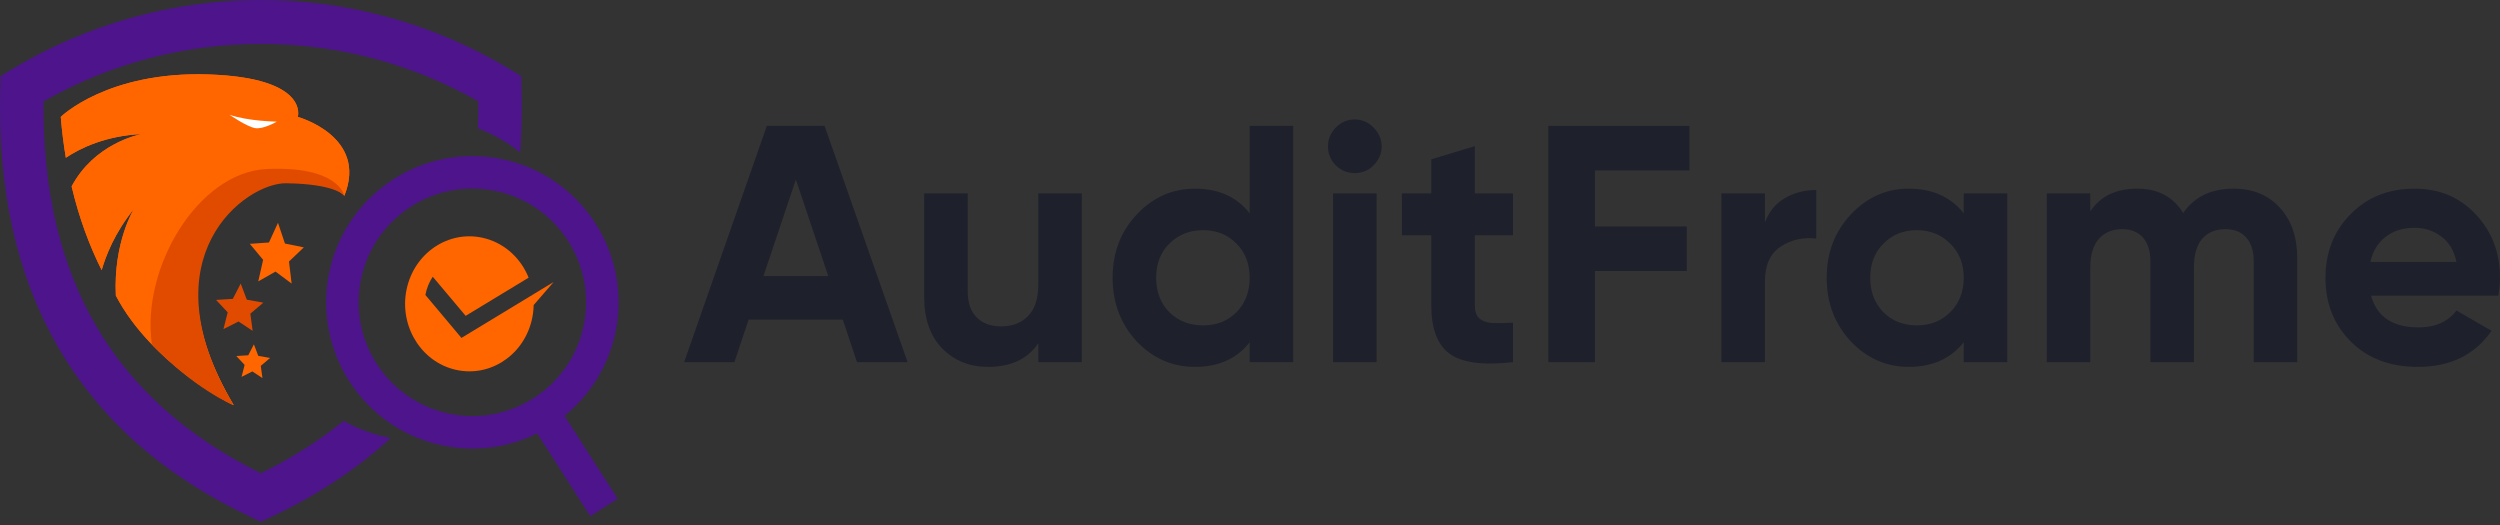 <svg width="595" height="125" viewBox="0 0 595 125" fill="none" xmlns="http://www.w3.org/2000/svg">
<rect x="0" y="0" width="595" height="125" fill="#333333" stroke="none"/>
<path fill-rule="evenodd" clip-rule="evenodd" d="M2.576 16.636C20.9 5.546 41.502 0 62.09 0C82.678 0 103.28 5.546 121.604 16.636L124.038 18.109L124.117 20.959C124.263 26.231 124.157 31.334 123.799 36.267C120.784 33.876 117.401 31.934 113.752 30.537C113.826 28.433 113.854 26.295 113.834 24.124C97.797 15.003 79.949 10.441 62.09 10.441C44.231 10.441 26.383 15.003 10.346 24.124C10.156 45.128 14.354 62.979 22.941 77.675C31.509 92.34 44.56 103.994 62.09 112.638C69.442 109.014 76.005 104.859 81.781 100.175C85.225 102.082 88.993 103.469 92.981 104.233C84.948 111.639 75.382 117.947 64.279 123.154L62.09 124.18L59.902 123.154C39.349 113.514 24.056 100.108 14.024 82.937C4.048 65.861 -0.607 45.2 0.063 20.958L0.142 18.109L2.576 16.636Z" fill="#4D148C"/>
<path d="M81.95 46.6C81.95 46.6 79.793 43.187 67.993 43.018C58.53 42.881 34.059 60.289 55.606 96.413C55.519 96.511 36.154 86.772 27.57 70.35C26.968 57.621 31.867 49.738 31.867 49.738C27.247 55.447 25.131 61.027 24.2 64.293C21.346 58.605 18.848 51.997 17.05 44.369C22.367 34.362 32.653 32.118 33.677 31.908C25.149 32.322 19.17 35.21 15.67 37.544C15.151 34.452 14.742 31.216 14.461 27.822C14.461 27.822 25.548 16.913 49.631 17.718C73.713 18.524 70.876 27.823 70.876 27.823C70.876 27.823 87.652 32.451 81.95 46.6Z" fill="#FF6600"/>
<path d="M81.95 46.6C81.95 46.6 79.793 43.187 67.993 43.018C58.53 42.881 34.059 60.289 55.606 96.413C55.519 96.511 36.154 86.772 27.57 70.35C26.968 57.621 31.867 49.738 31.867 49.738C27.247 55.447 25.131 61.027 24.2 64.293C21.346 58.605 18.848 51.997 17.05 44.369C22.367 34.362 32.653 32.118 33.677 31.908C25.149 32.322 19.17 35.21 15.67 37.544C15.151 34.452 14.742 31.216 14.461 27.822C14.461 27.822 25.548 16.913 49.631 17.718C73.713 18.524 70.876 27.823 70.876 27.823C70.876 27.823 87.652 32.451 81.95 46.6Z" fill="#FF6600"/>
<path d="M65.883 28.944C65.883 28.944 59.14 28.874 54.635 27.316C54.635 27.316 58.751 30.169 60.724 30.493C62.697 30.816 65.883 28.944 65.883 28.944Z" fill="white"/>
<path d="M81.953 46.599C81.795 46.384 79.672 43.775 68.083 43.616C58.507 43.48 34.55 61.061 55.598 96.412C55.606 96.519 46.004 92.405 36.156 81.95C33.534 63.817 47.104 40.945 63.554 40.22C80.351 39.481 81.876 46.285 81.953 46.599Z" fill="#E14B00"/>
<path d="M66.159 53.027L67.818 57.961L72.31 58.875L68.779 62.24L69.406 67.489L65.567 64.636L61.464 66.968L62.624 61.837L59.455 58.032L64.014 57.711L66.159 53.027Z" fill="#FF6600"/>
<path d="M57.287 67.488L58.739 71.324L62.669 72.035L59.58 74.655L60.13 78.737L56.769 76.516L53.177 78.331L54.194 74.341L51.421 71.379L55.41 71.13L57.287 67.488Z" fill="#E14B00"/>
<path d="M60.429 81.951L61.468 84.692L64.276 85.199L62.067 87.072L62.46 89.986L60.059 88.4L57.493 89.696L58.221 86.848L56.241 84.73L59.088 84.553L60.429 81.951Z" fill="#FF6600"/>
<path d="M134.355 98.967L147.004 118.677L140.495 122.854L127.847 103.144C121.013 106.529 113.028 107.703 105.004 105.952C86.235 101.857 74.327 83.301 78.422 64.532C82.518 45.764 101.074 33.855 119.843 37.951C138.611 42.046 150.52 60.602 146.424 79.371C144.673 87.395 140.279 94.165 134.355 98.967ZM127.387 94.51C133.046 90.757 137.306 84.884 138.868 77.722C142.057 63.111 132.805 48.695 118.194 45.506C103.583 42.318 89.166 51.57 85.978 66.181C82.79 80.792 92.042 95.208 106.653 98.397C113.814 99.959 120.928 98.534 126.697 94.953L127.387 94.51Z" fill="#4D148C"/>
<path fill-rule="evenodd" clip-rule="evenodd" d="M127.011 72.603L131.764 67.121L126.867 70.09C122.159 72.945 117.451 75.799 112.743 78.654L109.824 80.424L101.243 70.203C101.529 68.642 102.124 67.162 102.996 65.861L110.828 75.17C115.823 72.141 120.818 69.113 125.813 66.084C124.042 61.669 120.419 58.129 115.672 56.794C107.512 54.497 99.124 59.583 96.937 68.153C94.751 76.723 99.593 85.532 107.753 87.829C115.914 90.125 124.302 85.039 126.488 76.469C126.818 75.178 126.988 73.881 127.011 72.603Z" fill="#FF6600"/>
<path d="M203.961 86.195L200.586 76.072H178.17L174.796 86.195H162.824L182.509 29.954H196.247L216.012 86.195H203.961ZM181.705 65.707H197.131L189.418 42.729L181.705 65.707Z" fill="#1E212B"/>
<path d="M247.112 46.023H257.477V86.195H247.112V81.696C244.595 85.445 240.605 87.32 235.141 87.32C230.749 87.32 227.107 85.847 224.214 82.901C221.375 79.955 219.956 75.885 219.956 70.689V46.023H230.32V69.403C230.32 72.082 231.044 74.144 232.49 75.59C233.936 76.983 235.864 77.679 238.275 77.679C240.953 77.679 243.095 76.849 244.702 75.188C246.309 73.528 247.112 71.037 247.112 67.716V46.023Z" fill="#1E212B"/>
<path d="M297.42 29.954H307.784V86.195H297.42V81.455C294.367 85.365 290.028 87.32 284.404 87.32C278.994 87.32 274.361 85.285 270.505 81.214C266.702 77.09 264.8 72.055 264.8 66.109C264.8 60.164 266.702 55.156 270.505 51.085C274.361 46.961 278.994 44.898 284.404 44.898C290.028 44.898 294.367 46.853 297.42 50.764V29.954ZM278.298 74.304C280.44 76.393 283.119 77.438 286.332 77.438C289.546 77.438 292.198 76.393 294.287 74.304C296.375 72.162 297.42 69.43 297.42 66.109C297.42 62.788 296.375 60.083 294.287 57.995C292.198 55.852 289.546 54.781 286.332 54.781C283.119 54.781 280.44 55.852 278.298 57.995C276.209 60.083 275.165 62.788 275.165 66.109C275.165 69.43 276.209 72.162 278.298 74.304Z" fill="#1E212B"/>
<path d="M322.405 41.203C320.691 41.203 319.191 40.587 317.906 39.355C316.674 38.069 316.058 36.569 316.058 34.855C316.058 33.141 316.674 31.642 317.906 30.356C319.191 29.07 320.691 28.428 322.405 28.428C324.173 28.428 325.673 29.07 326.904 30.356C328.19 31.642 328.833 33.141 328.833 34.855C328.833 36.569 328.19 38.069 326.904 39.355C325.673 40.587 324.173 41.203 322.405 41.203ZM317.263 86.195V46.023H327.628V86.195H317.263Z" fill="#1E212B"/>
<path d="M360.092 55.986H351.013V72.698C351.013 74.09 351.362 75.108 352.058 75.751C352.754 76.393 353.772 76.768 355.111 76.875C356.45 76.929 358.111 76.902 360.092 76.795V86.195C352.968 86.999 347.934 86.329 344.988 84.187C342.095 82.044 340.649 78.215 340.649 72.698V55.986H333.659V46.023H340.649V37.908L351.013 34.775V46.023H360.092V55.986Z" fill="#1E212B"/>
<path d="M402.094 40.56H379.597V53.897H401.451V64.502H379.597V86.195H368.51V29.954H402.094V40.56Z" fill="#1E212B"/>
<path d="M420.055 52.933C421.019 50.362 422.599 48.434 424.795 47.148C427.045 45.862 429.536 45.22 432.267 45.22V56.789C429.107 56.414 426.268 57.057 423.751 58.718C421.287 60.378 420.055 63.136 420.055 66.993V86.195H409.691V46.023H420.055V52.933Z" fill="#1E212B"/>
<path d="M467.369 46.023H477.733V86.195H467.369V81.455C464.262 85.365 459.897 87.32 454.273 87.32C448.917 87.32 444.31 85.285 440.454 81.214C436.651 77.09 434.749 72.055 434.749 66.109C434.749 60.164 436.651 55.156 440.454 51.085C444.31 46.961 448.917 44.898 454.273 44.898C459.897 44.898 464.262 46.853 467.369 50.764V46.023ZM448.247 74.304C450.336 76.393 452.987 77.438 456.201 77.438C459.415 77.438 462.066 76.393 464.155 74.304C466.298 72.162 467.369 69.43 467.369 66.109C467.369 62.788 466.298 60.083 464.155 57.995C462.066 55.852 459.415 54.781 456.201 54.781C452.987 54.781 450.336 55.852 448.247 57.995C446.158 60.083 445.114 62.788 445.114 66.109C445.114 69.43 446.158 72.162 448.247 74.304Z" fill="#1E212B"/>
<path d="M531.562 44.898C536.169 44.898 539.838 46.398 542.57 49.398C545.355 52.397 546.747 56.414 546.747 61.449V86.195H536.383V62.172C536.383 59.762 535.794 57.887 534.615 56.548C533.437 55.209 531.777 54.54 529.634 54.54C527.277 54.54 525.429 55.316 524.09 56.87C522.805 58.423 522.162 60.673 522.162 63.619V86.195H511.798V62.172C511.798 59.762 511.208 57.887 510.03 56.548C508.852 55.209 507.191 54.54 505.049 54.54C502.746 54.54 500.898 55.316 499.505 56.87C498.166 58.423 497.496 60.673 497.496 63.619V86.195H487.132V46.023H497.496V50.281C499.907 46.693 503.629 44.898 508.664 44.898C513.592 44.898 517.234 46.827 519.591 50.683C522.269 46.827 526.26 44.898 531.562 44.898Z" fill="#1E212B"/>
<path d="M564.308 70.368C565.7 75.402 569.477 77.92 575.636 77.92C579.6 77.92 582.599 76.581 584.635 73.903L592.991 78.723C589.027 84.455 583.189 87.32 575.476 87.32C568.834 87.32 563.504 85.312 559.487 81.294C555.47 77.277 553.461 72.215 553.461 66.109C553.461 60.057 555.443 55.022 559.407 51.005C563.37 46.934 568.459 44.898 574.672 44.898C580.564 44.898 585.412 46.934 589.215 51.005C593.071 55.075 594.999 60.11 594.999 66.109C594.999 67.448 594.865 68.868 594.598 70.368H564.308ZM564.147 62.333H584.635C584.046 59.601 582.814 57.566 580.939 56.227C579.118 54.888 577.029 54.218 574.672 54.218C571.887 54.218 569.584 54.941 567.763 56.388C565.941 57.78 564.736 59.762 564.147 62.333Z" fill="#1E212B"/>
</svg>
